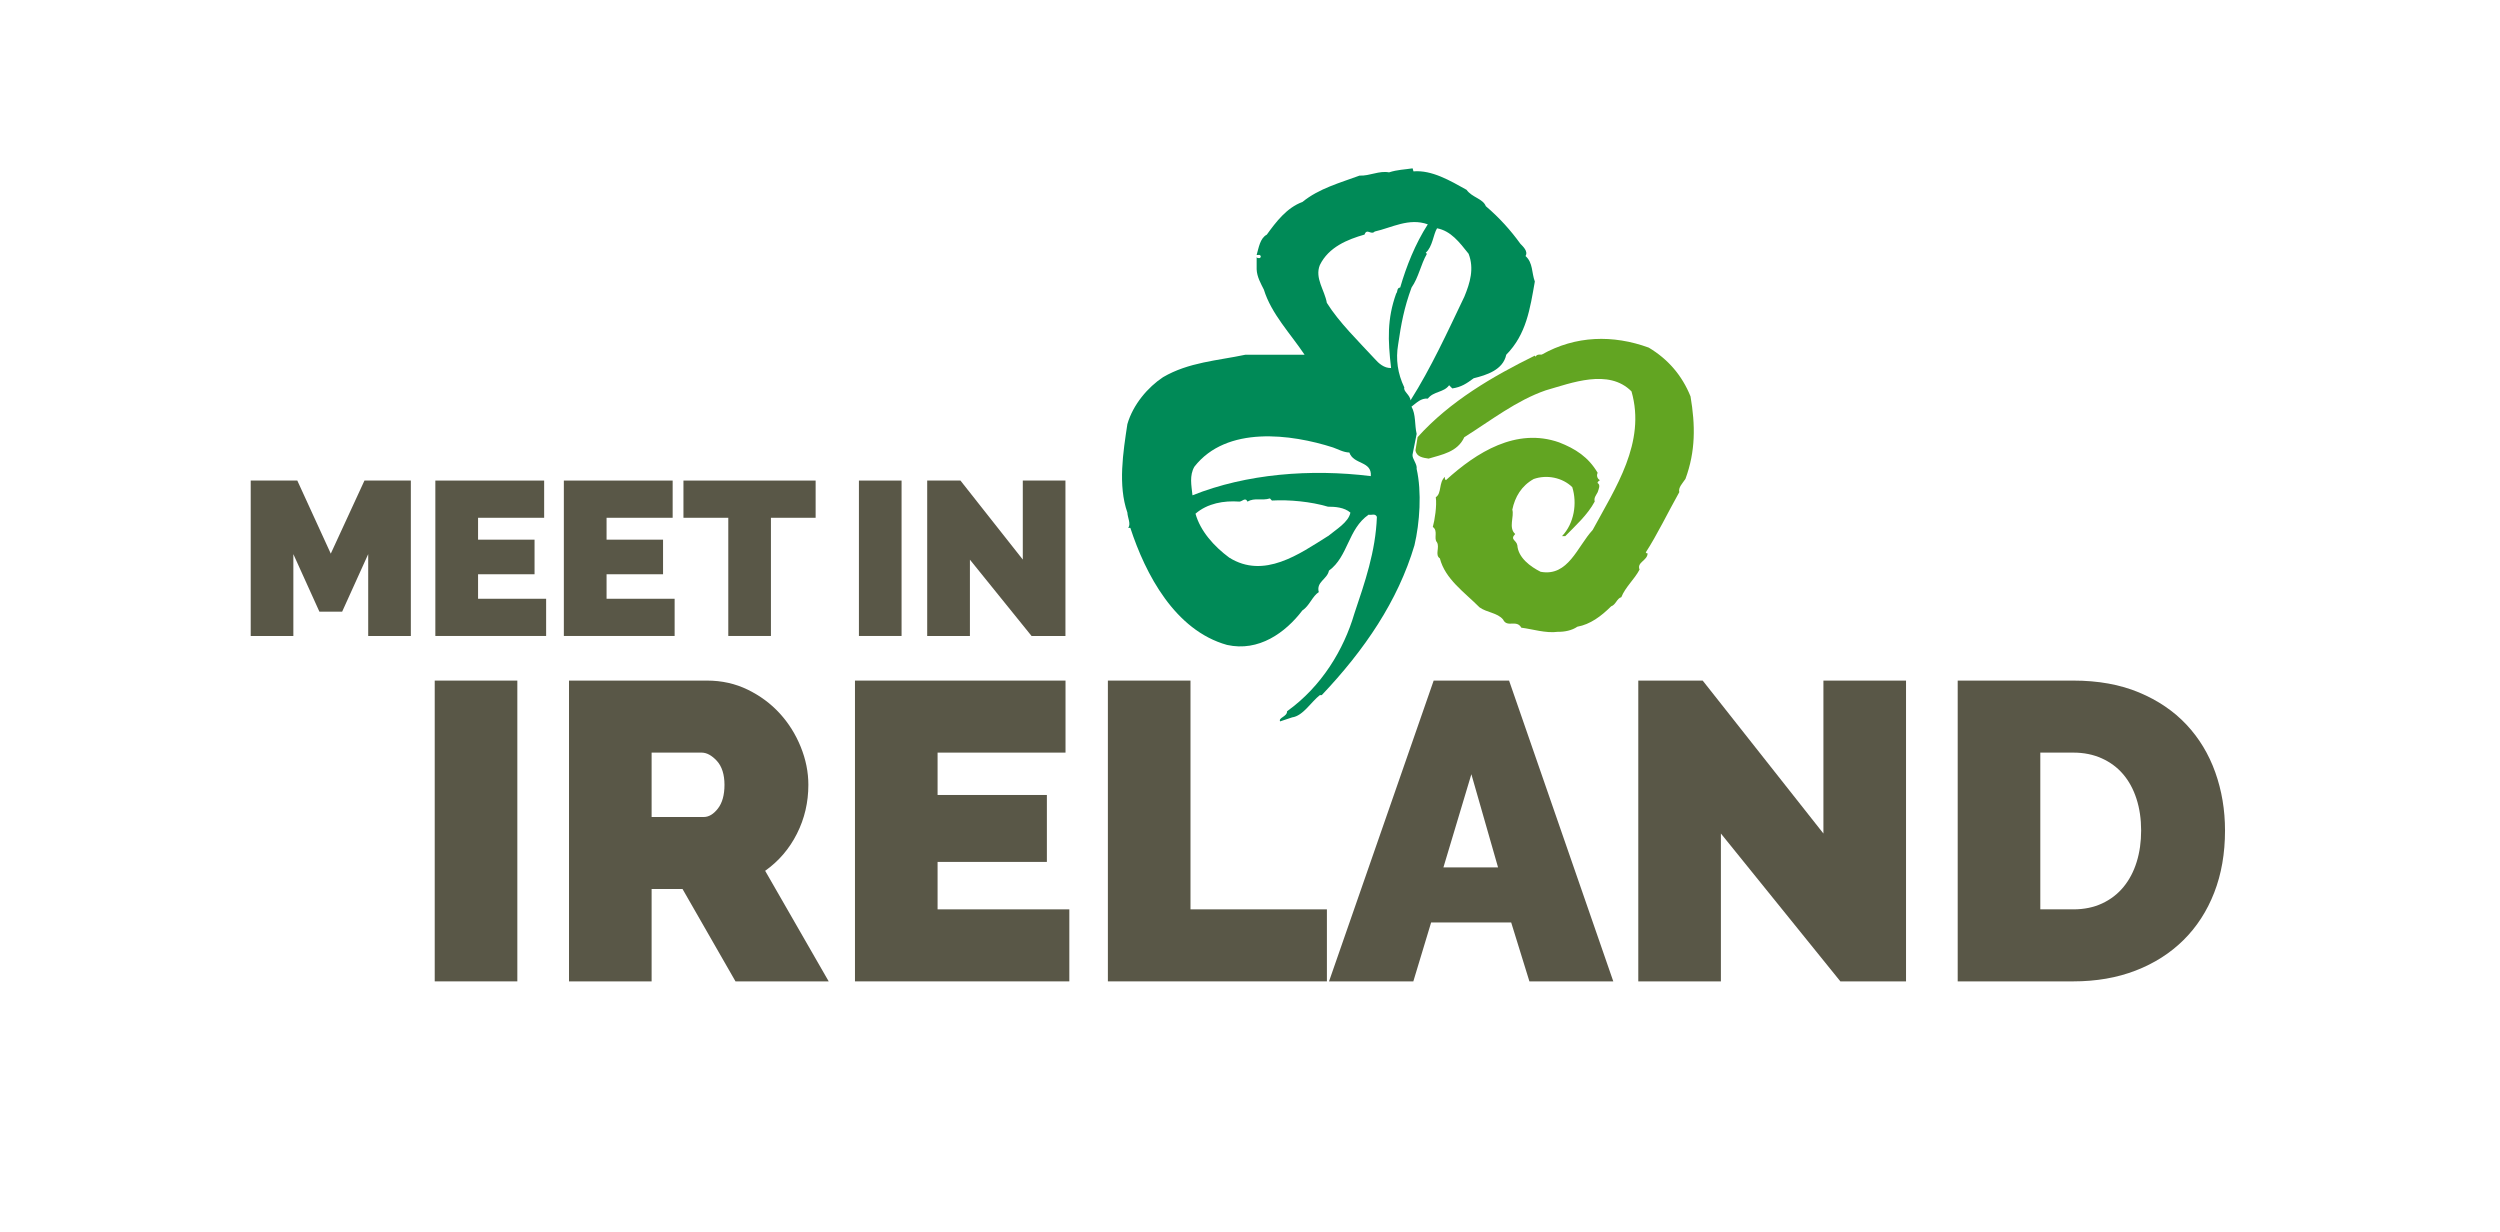 <svg width="698" height="344" viewBox="0 0 698 344" fill="none" xmlns="http://www.w3.org/2000/svg">
<path d="M102.801 177.563V154.715L95.527 170.781H89.179L81.905 154.715V177.563H69.998V134.174H83.009L92.353 154.577L101.756 134.174H114.708V177.563H102.801Z" fill="#595747"/>
<path d="M152.479 167.174V177.563H121.549V134.174H151.927V144.563H133.475V150.674H149.246V160.333H133.475V167.174H152.479Z" fill="#595747"/>
<path d="M188.356 167.174V177.563H157.426V134.174H187.804V144.563H169.352V150.674H185.123V160.333H169.352V167.174H188.356Z" fill="#595747"/>
<path d="M227.704 144.563H215.245V177.563H203.338V144.563H190.82V134.174H227.724V144.563H227.704Z" fill="#595747"/>
<path d="M239.811 177.563V134.174H251.717V177.563H239.811Z" fill="#595747"/>
<path d="M270.8 156.233V177.563H258.873V134.174H268.158L285.565 156.233V134.174H297.472V177.563H288.009L270.78 156.233H270.8Z" fill="#595747"/>
<path d="M121.375 274V190.021H144.44V274H121.375Z" fill="#595747"/>
<path d="M158.867 274V190.021H197.426C201.527 190.021 205.312 190.869 208.781 192.564C212.251 194.26 215.228 196.468 217.711 199.188C220.195 201.909 222.147 205.023 223.566 208.532C224.986 212.041 225.695 215.57 225.695 219.118C225.695 224.007 224.631 228.561 222.502 232.78C220.373 236.998 217.416 240.448 213.631 243.129L231.373 274H205.351L190.566 248.215H181.932V274H158.867ZM181.932 228.108H196.48C197.9 228.108 199.22 227.319 200.443 225.742C201.665 224.165 202.276 221.957 202.276 219.118C202.276 216.28 201.566 213.973 200.147 212.435C198.727 210.898 197.308 210.129 195.889 210.129H181.932V228.108Z" fill="#595747"/>
<path d="M298.557 253.893V274H238.707V190.021H297.492V210.129H261.772V221.957H292.288V240.645H261.772V253.893H298.557Z" fill="#595747"/>
<path d="M309.32 274V190.021H332.385V253.893H370.471V274H309.32Z" fill="#595747"/>
<path d="M400.28 190.021H421.333L450.43 274H427.011L421.925 257.559H399.57L394.602 274H371.064L400.28 190.021ZM418.258 242.183L410.806 216.161L403 242.183H418.258Z" fill="#595747"/>
<path d="M480.475 232.72V274H457.41V190.021H475.389L509.098 232.72V190.021H532.163V274H513.83L480.475 232.72Z" fill="#595747"/>
<path d="M546.59 274V190.021H578.88C585.819 190.021 591.93 191.125 597.214 193.333C602.497 195.541 606.913 198.538 610.461 202.323C614.009 206.108 616.69 210.543 618.504 215.629C620.318 220.715 621.224 226.136 621.224 231.893C621.224 238.28 620.219 244.056 618.208 249.221C616.197 254.385 613.339 258.801 609.633 262.468C605.927 266.135 601.472 268.973 596.267 270.984C591.063 272.995 585.267 274 578.88 274H546.59ZM597.805 231.893C597.805 228.66 597.371 225.703 596.504 223.022C595.636 220.341 594.395 218.054 592.778 216.161C591.162 214.269 589.171 212.79 586.805 211.726C584.439 210.661 581.798 210.129 578.88 210.129H569.654V253.893H578.88C581.877 253.893 584.558 253.341 586.923 252.237C589.289 251.133 591.28 249.595 592.896 247.624C594.513 245.652 595.735 243.326 596.563 240.645C597.391 237.964 597.805 235.047 597.805 231.893Z" fill="#595747"/>
<path d="M395.211 125.813C395.527 127.587 397.399 127.824 398.878 128.041C402.604 126.917 406.941 126.207 408.833 122.068C416.304 117.376 423.401 111.797 431.582 108.978C438.699 106.947 449.127 102.827 455.514 109.274C459.614 123.566 451.019 136.222 444.672 147.971C440.394 152.584 437.851 161.08 430.143 159.641C427.304 158.222 423.874 155.718 423.638 152.229C423.362 150.75 421.509 150.691 423.046 149.094C421.095 147.379 422.81 144.186 422.238 142.293C422.987 138.725 424.781 135.65 428.211 133.738C431.878 132.456 436.215 133.324 438.975 136.005C440.394 140.519 439.507 146.138 436.116 149.686H437.023C439.862 146.788 443.233 143.772 445.243 140.026C444.948 138.962 445.657 138.252 446.071 137.424C446.308 136.636 446.959 135.394 446.071 134.881C445.953 134.467 446.426 134.349 446.683 134.053C445.894 133.639 445.717 132.634 446.071 132.023C443.469 127.587 439.842 125.281 435.288 123.507C423.342 119.308 412.243 126.286 403.708 134.053C403.333 133.876 403.412 133.462 403.412 133.146C401.638 134.704 402.584 137.759 400.869 138.824C401.224 141.13 400.553 145.349 400.041 147.123C401.598 148.188 400.218 150.336 401.184 151.381C402.052 152.801 400.534 154.949 402.012 155.896C403.491 161.691 408.833 165.299 413.091 169.577C415.161 171.055 418.059 171.055 419.656 172.967C420.799 175.392 423.401 172.849 424.761 175.254C427.837 175.629 431.582 176.871 435.012 176.397C436.727 176.437 438.876 176.043 440.394 174.978C444.002 174.328 447.037 172.06 449.837 169.281C451.138 168.867 451.433 167.053 452.675 166.738C453.799 163.899 456.342 161.75 457.761 159.03C456.914 156.96 460.009 156.526 460.009 154.476C459.772 154.575 459.595 154.358 459.496 154.24C462.631 149.41 465.706 143.023 468.86 137.405C468.505 136.163 469.806 134.861 470.575 133.718C473.433 125.951 473.355 118.736 471.994 110.673C469.629 104.818 465.726 100.284 460.324 97.051C450.369 93.424 439.921 93.661 430.458 99.003C429.788 99.003 429.079 98.885 428.743 99.594L428.507 99.299C416.837 105.055 404.871 111.974 395.803 122.048L395.191 125.774L395.211 125.813Z" fill="#62A522"/>
<path d="M392.077 108.17C390.223 104.287 389.652 100.324 390.361 96.185C391.209 90.369 392.017 85.973 394.107 80.276C396.078 77.457 396.65 73.909 398.385 70.873L398.069 70.557C399.982 68.901 400.159 65.471 401.223 63.737C405.068 64.466 407.453 67.6 410.035 70.853C411.632 74.993 410.449 78.955 408.853 82.819C404.18 92.597 399.548 102.729 393.811 111.798C393.772 110.319 391.682 109.235 392.096 108.151M388.41 102.749C386.458 102.828 384.921 101.448 383.836 100.206C379.283 95.278 373.822 89.955 370.451 84.554C369.86 81.045 367.021 77.674 368.499 74.007C370.964 68.961 376.247 66.851 380.978 65.491C381.628 63.618 382.811 65.728 383.817 64.643C388.568 63.579 393.378 60.74 398.641 62.633C395.132 68.093 392.648 74.362 390.933 80.276C389.928 80.355 390.283 81.498 389.809 81.952C387.266 89.049 387.483 94.923 388.39 102.749M382.713 132.93C365.956 130.86 348.037 132.26 332.937 138.292C332.641 135.454 332.05 132.792 333.469 130.308C342.478 118.756 360.496 121.181 372.166 124.927C373.645 125.439 375.025 126.287 376.74 126.346C377.922 129.776 383.068 128.652 382.732 132.93M370.747 149.687C362.802 154.674 352.906 161.771 343.188 155.679C338.929 152.525 335.125 148.267 333.784 143.418C337.155 140.52 341.67 139.731 346.046 140.047C346.815 140.047 347.702 138.726 348.293 140.047C350.363 138.864 352.256 139.869 354.562 139.16L355.114 139.751C359.964 139.475 365.976 140.047 370.766 141.466C372.777 141.466 375.32 141.644 377.035 143.122C376.503 145.842 372.955 147.873 370.766 149.706M395.526 121.122C394.935 118.638 395.349 115.76 394.087 113.532C395.526 112.468 396.689 111.127 398.661 111.285C400.238 109.215 403.155 109.609 404.594 107.559L405.482 108.446C407.965 108.092 409.464 107.086 411.455 105.608C415.023 104.721 419.655 103.301 420.543 99.043C426.161 93.346 427.186 86.23 428.526 78.6C427.62 76.235 428.053 73.376 425.924 71.484C426.733 70.163 425.195 68.803 424.485 68.054C421.824 64.367 418.67 60.819 414.845 57.566C414.017 55.437 410.982 55.142 409.464 52.993C404.89 50.45 399.784 47.414 394.639 47.848L394.403 47C392.136 47.355 390.204 47.355 387.818 48.124C385.039 47.591 382.496 49.149 379.578 49.031C374.137 51.041 368.223 52.638 363.65 56.383C359.274 57.98 356.257 61.962 353.695 65.511C351.802 66.516 351.447 69.138 350.856 71.188C351.211 71.267 351.802 70.952 351.98 71.504C352.098 71.799 351.861 71.918 351.743 72.056C351.467 72.056 351.053 72.154 350.856 71.799V75.17C350.915 77.28 352.098 79.31 352.867 80.848C354.937 87.609 360.279 93.109 364.241 99.043C359.431 99.043 352.867 99.043 347.702 99.043C339.895 100.699 331.892 101.113 324.716 105.312C320.517 108.092 316.358 112.902 314.761 118.421C313.578 126.228 312.1 135.532 314.761 143.102C314.82 144.541 315.825 146.296 314.998 147.38H315.589C319.808 160.292 328.028 176.004 342.596 180.065C351.428 182.036 358.899 176.654 363.63 170.425C365.602 169.163 366.41 166.443 368.204 165.319C367.435 162.421 370.569 161.751 371.042 159.326C376.444 155.364 376.326 147.715 382.121 143.694C382.89 143.93 383.955 143.221 384.428 144.305C384.073 154.004 381.057 162.618 378.139 171.312C375.182 181.386 369.012 191.656 359.352 198.576C359.412 200.093 356.869 200.35 357.401 201.414L360.772 200.291C363.808 199.877 366.055 195.973 368.499 194.081H369.032C380.998 181.464 390.302 167.764 394.915 152.249C396.394 145.98 396.985 137.326 395.526 130.92C395.743 129.54 394.225 128.101 394.383 126.918L395.526 121.161V121.122Z" fill="#008A57"/>
</svg>
